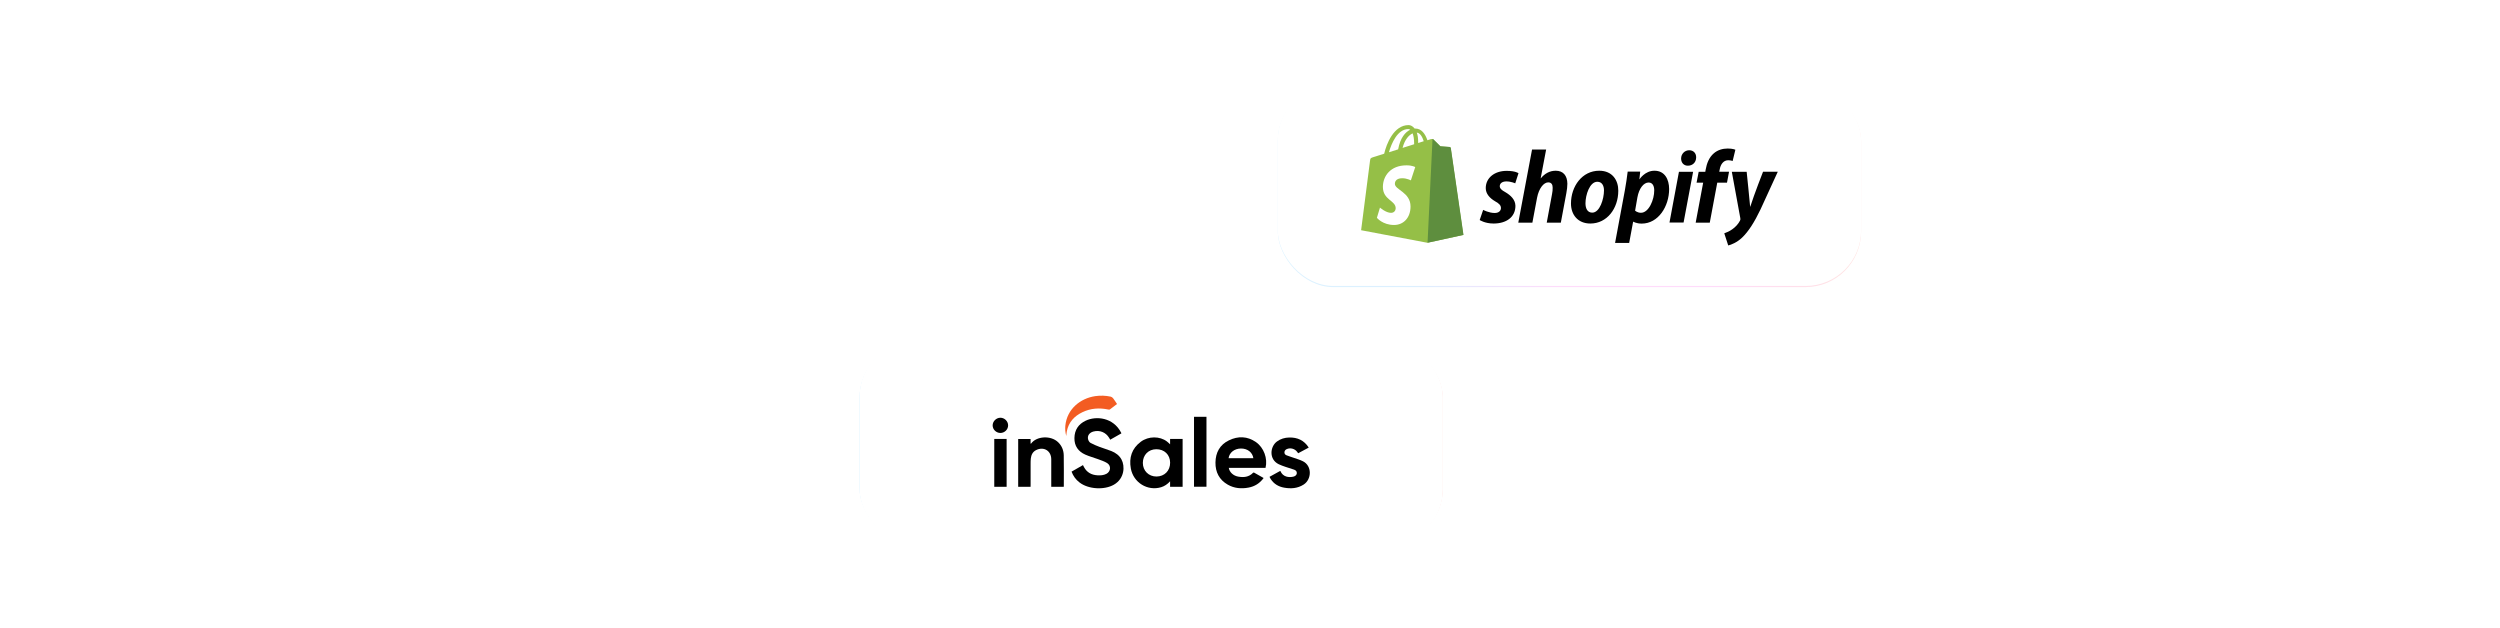 <svg width="720" height="181" viewBox="0 0 720 181" fill="none" xmlns="http://www.w3.org/2000/svg">
<rect x="6.10352e-05" y="24.523" width="168" height="58" rx="16" fill="white" fill-opacity="0.4"/>
<rect x="184" y="24.523" width="168" height="58" rx="16" fill="white" fill-opacity="0.4"/>
<g opacity="0.58" filter="url(#filter0_f_2060_2138)">
<rect x="368" y="24.688" width="168" height="58" rx="16" fill="url(#paint0_linear_2060_2138)" fill-opacity="0.32"/>
</g>
<rect x="368" y="24.358" width="168" height="58" rx="16" fill="white"/>
<g clip-path="url(#clip0_2060_2138)">
<path d="M417.8 42.616C417.78 42.438 417.623 42.358 417.506 42.358C417.388 42.358 414.82 42.16 414.82 42.16C414.82 42.16 413.036 40.353 412.82 40.174C412.624 39.975 412.252 40.035 412.095 40.075C412.075 40.075 411.703 40.194 411.095 40.392C410.487 38.625 409.448 37.017 407.586 37.017H407.409C406.899 36.342 406.233 36.024 405.684 36.024C401.371 36.024 399.293 41.484 398.646 44.264C396.96 44.8 395.764 45.158 395.627 45.217C394.686 45.515 394.666 45.535 394.549 46.428C394.451 47.103 392 66.303 392 66.303L411.075 69.917L421.427 67.653C421.446 67.614 417.819 42.795 417.8 42.616ZM410.036 40.67C409.566 40.809 408.997 40.988 408.429 41.187V40.829C408.429 39.757 408.291 38.883 408.037 38.189C409.017 38.308 409.625 39.4 410.036 40.67ZM406.841 38.407C407.096 39.082 407.272 40.035 407.272 41.346V41.544C406.213 41.882 405.096 42.219 403.939 42.596C404.586 40.095 405.821 38.864 406.841 38.407ZM405.586 37.176C405.782 37.176 405.978 37.255 406.135 37.374C404.743 38.03 403.273 39.678 402.665 43.013C401.743 43.311 400.861 43.569 400.018 43.847C400.724 41.306 402.488 37.176 405.586 37.176Z" fill="#95BF47"/>
<path d="M417.506 42.319C417.388 42.319 414.82 42.12 414.82 42.12C414.82 42.12 413.036 40.313 412.82 40.135C412.742 40.055 412.644 40.016 412.565 40.016L411.134 69.917L421.485 67.654C421.485 67.654 417.859 42.795 417.839 42.617C417.761 42.438 417.623 42.358 417.506 42.319Z" fill="#5E8E3E"/>
<path d="M407.586 48.116L406.331 51.948C406.331 51.948 405.194 51.332 403.841 51.332C401.822 51.332 401.724 52.623 401.724 52.94C401.724 54.688 406.233 55.363 406.233 59.473C406.233 62.709 404.214 64.794 401.489 64.794C398.195 64.794 396.548 62.729 396.548 62.729L397.43 59.79C397.43 59.79 399.156 61.299 400.606 61.299C401.567 61.299 401.959 60.545 401.959 59.989C401.959 57.706 398.273 57.606 398.273 53.834C398.273 50.677 400.508 47.619 405.037 47.619C406.723 47.599 407.586 48.116 407.586 48.116Z" fill="white"/>
<path d="M433.503 55.323C432.464 54.767 431.935 54.271 431.935 53.616C431.935 52.782 432.68 52.246 433.836 52.246C435.189 52.246 436.385 52.802 436.385 52.802L437.326 49.883C437.326 49.883 436.463 49.208 433.915 49.208C430.366 49.208 427.896 51.273 427.896 54.172C427.896 55.82 429.053 57.07 430.582 57.964C431.837 58.659 432.268 59.175 432.268 59.929C432.268 60.704 431.641 61.339 430.484 61.339C428.778 61.339 427.151 60.446 427.151 60.446L426.151 63.364C426.151 63.364 427.641 64.377 430.151 64.377C433.797 64.377 436.444 62.55 436.444 59.274C436.404 57.487 435.091 56.256 433.503 55.323ZM448.05 49.168C446.246 49.168 444.834 50.042 443.756 51.352L443.717 51.332L445.285 43.073H441.227L437.267 64.119H441.325L442.678 56.931C443.207 54.211 444.599 52.524 445.893 52.524C446.814 52.524 447.167 53.159 447.167 54.053C447.167 54.608 447.128 55.323 446.991 55.879L445.462 64.119H449.52L451.108 55.621C451.284 54.727 451.402 53.655 451.402 52.921C451.382 50.558 450.186 49.168 448.05 49.168ZM460.577 49.168C455.676 49.168 452.441 53.636 452.441 58.619C452.441 61.796 454.382 64.377 458.028 64.377C462.831 64.377 466.066 60.029 466.066 54.926C466.086 51.968 464.4 49.168 460.577 49.168ZM458.577 61.24C457.185 61.24 456.617 60.049 456.617 58.54C456.617 56.177 457.813 52.345 460.028 52.345C461.459 52.345 461.949 53.616 461.949 54.827C461.949 57.348 460.714 61.24 458.577 61.24ZM476.476 49.168C473.732 49.168 472.183 51.63 472.183 51.63H472.144L472.379 49.426H468.772C468.595 50.915 468.262 53.199 467.948 54.886L465.145 69.956H469.203L470.34 63.861H470.438C470.438 63.861 471.281 64.397 472.81 64.397C477.594 64.397 480.711 59.433 480.711 54.43C480.691 51.65 479.456 49.168 476.476 49.168ZM472.595 61.28C471.536 61.28 470.909 60.664 470.909 60.664L471.575 56.832C472.046 54.251 473.379 52.563 474.79 52.563C476.045 52.563 476.418 53.735 476.418 54.827C476.437 57.487 474.869 61.28 472.595 61.28ZM486.494 43.271C485.2 43.271 484.161 44.324 484.161 45.654C484.161 46.865 484.926 47.719 486.083 47.719H486.122C487.396 47.719 488.474 46.845 488.494 45.336C488.514 44.125 487.71 43.271 486.494 43.271ZM480.809 64.099H484.867L487.612 49.486H483.534M497.963 49.466H495.14L495.277 48.791C495.512 47.381 496.336 46.15 497.708 46.15C498.434 46.15 499.002 46.369 499.002 46.369L499.786 43.132C499.786 43.132 499.1 42.775 497.571 42.775C496.14 42.775 494.689 43.192 493.591 44.145C492.199 45.336 491.552 47.064 491.239 48.811L491.121 49.486H489.219L488.612 52.603H490.513L488.357 64.119H492.415L494.571 52.603H497.375L497.963 49.466ZM507.746 49.486C507.746 49.486 505.197 55.978 504.08 59.532H504.04C503.962 58.381 503.041 49.486 503.041 49.486H498.767L501.217 62.868C501.257 63.166 501.237 63.345 501.119 63.543C500.649 64.476 499.845 65.37 498.904 66.025C498.139 66.581 497.277 66.958 496.591 67.196L497.728 70.691C498.551 70.512 500.276 69.817 501.707 68.447C503.55 66.7 505.276 63.98 507.04 60.287L512 49.466H507.746V49.486Z" fill="black"/>
</g>
<rect x="552" y="24.523" width="168" height="58" rx="16" fill="white" fill-opacity="0.4"/>
<rect x="63.548" y="98.622" width="168" height="58" rx="16" fill="white" fill-opacity="0.4"/>
<g filter="url(#filter1_f_2060_2138)">
<rect x="247.548" y="98.622" width="168" height="58" rx="16" fill="url(#paint1_linear_2060_2138)" fill-opacity="0.32"/>
</g>
<rect x="247.548" y="98.288" width="168" height="58.667" rx="16" fill="white"/>
<path d="M308.605 135.831C309.715 135.191 310.787 134.579 311.896 133.949C312.008 134.162 312.091 134.347 312.194 134.533C313.023 136.063 314.347 136.786 316.053 136.888C316.938 136.943 317.824 136.888 318.635 136.471C319.911 135.803 320.079 134.134 318.858 133.364C318.075 132.873 317.153 132.586 316.267 132.252C315.037 131.788 313.75 131.464 312.557 130.926C310.535 130.017 309.398 128.441 309.435 126.16C309.472 123.823 310.581 122.154 312.669 121.162C315.699 119.716 320.638 120.217 322.875 124.593C322.903 124.649 322.922 124.704 322.959 124.806C321.897 125.409 320.844 126.012 319.744 126.633C319.632 126.447 319.539 126.271 319.436 126.104C318.467 124.5 316.724 123.796 314.906 124.278C313.732 124.593 313.079 125.511 313.387 126.577C313.49 126.948 313.76 127.384 314.086 127.56C314.925 128.014 315.81 128.376 316.705 128.719C317.814 129.146 318.97 129.461 320.079 129.906C321.291 130.397 322.335 131.13 322.987 132.326C324.031 134.245 323.882 137.806 320.825 139.577C318.038 141.19 313.443 140.921 310.898 138.946C309.826 138.13 309.09 137.101 308.605 135.831Z" fill="black"/>
<path d="M336.987 127.958C336.987 127.383 336.987 126.919 336.987 126.419C338.217 126.419 339.392 126.419 340.594 126.419C340.594 131.018 340.594 135.598 340.594 140.197C339.401 140.197 338.227 140.197 336.987 140.197C336.987 139.706 336.987 139.223 336.987 138.611C336.204 139.465 335.384 140.021 334.405 140.318C330.5 141.495 326.427 139.001 325.681 134.93C325.112 131.815 325.961 129.163 328.552 127.225C330.779 125.566 334.023 125.575 336.083 127.151C336.372 127.364 336.623 127.624 336.987 127.958ZM336.996 133.261C336.987 130.962 335.337 129.358 332.998 129.376C330.751 129.395 329.139 131.036 329.139 133.317C329.139 135.58 330.817 137.248 333.072 137.239C335.374 137.221 337.006 135.57 336.996 133.261Z" fill="black"/>
<path d="M353.885 134.737C354.09 135.988 355.162 136.999 356.57 137.259C358.163 137.555 359.673 137.416 360.876 136.165C360.932 136.109 361.09 136.063 361.155 136.1C362.078 136.61 362.982 137.129 363.924 137.667C362.815 139.197 361.36 140.096 359.562 140.43C357.483 140.819 355.46 140.643 353.606 139.586C351.145 138.186 350.017 135.97 350.054 133.198C350.092 130.351 351.303 128.079 353.932 126.818C356.57 125.539 359.235 125.604 361.705 127.319C363.998 128.914 365.135 132.048 364.474 134.737C360.96 134.737 357.436 134.737 353.885 134.737ZM353.829 131.964C356.234 131.964 358.602 131.964 360.969 131.964C360.717 130.268 359.273 129.155 357.381 129.173C355.516 129.192 354.044 130.342 353.829 131.964Z" fill="black"/>
<path d="M296.805 140.207C295.575 140.207 294.429 140.207 293.236 140.207C293.236 135.617 293.236 131.046 293.236 126.429C294.401 126.429 295.566 126.429 296.805 126.429C296.805 126.874 296.805 127.309 296.805 127.792C296.917 127.745 296.964 127.736 296.992 127.708C298.511 125.622 302.603 125.307 304.737 127.356C305.809 128.385 306.331 129.692 306.359 131.139C306.415 134.106 306.378 137.073 306.378 140.04C306.378 140.086 306.359 140.124 306.341 140.198C305.166 140.198 303.992 140.198 302.761 140.198C302.761 140.022 302.761 139.864 302.761 139.697C302.761 137.221 302.761 134.755 302.761 132.279C302.761 129.804 300.58 128.506 298.362 129.646C297.402 130.147 297.001 131.009 296.88 132.02C296.824 132.493 296.815 132.975 296.815 133.457C296.805 135.515 296.815 137.564 296.815 139.623C296.805 139.799 296.805 139.985 296.805 140.207Z" fill="black"/>
<path d="M365.639 137.314C366.655 136.748 367.671 136.192 368.677 135.636C368.715 135.654 368.761 135.664 368.77 135.691C369.488 137.388 371.212 137.583 372.517 137.268C373.114 137.119 373.459 136.748 373.487 136.276C373.515 135.71 373.142 135.423 372.694 135.256C371.893 134.968 371.073 134.746 370.262 134.467C369.591 134.236 368.91 134.004 368.276 133.698C365.396 132.298 365.76 128.608 367.773 127.143C368.826 126.373 370.019 126.03 371.296 126.002C373.673 125.946 375.584 126.809 376.917 128.904C375.891 129.451 374.894 129.989 373.869 130.536C373.766 130.388 373.673 130.267 373.589 130.147C372.927 129.238 371.66 128.886 370.635 129.321C370.243 129.488 369.963 129.757 369.917 130.212C369.88 130.666 370.131 130.972 370.504 131.12C371.147 131.38 371.818 131.565 372.471 131.806C373.403 132.14 374.372 132.4 375.248 132.845C377.914 134.18 377.784 138.065 375.444 139.558C373.692 140.68 371.772 140.8 369.796 140.439C368.202 140.151 366.897 139.372 365.993 138.009C365.89 137.852 365.797 137.694 365.713 137.527C365.676 137.472 365.667 137.407 365.639 137.314Z" fill="black"/>
<path d="M347.463 120.041C347.463 126.763 347.463 133.457 347.463 140.189C346.27 140.189 345.087 140.189 343.875 140.189C343.875 133.476 343.875 126.772 343.875 120.041C345.059 120.041 346.233 120.041 347.463 120.041Z" fill="black"/>
<path d="M321.701 116.35C320.993 116.897 320.322 117.425 319.641 117.926C319.539 118 319.324 117.982 319.175 117.945C316.612 117.398 314.114 117.574 311.737 118.714C309.398 119.836 307.767 121.579 307.245 124.203C307.198 124.417 307.179 124.63 307.151 124.843C307.123 125.047 307.114 125.26 307.086 125.585C306.807 124.537 306.723 123.573 306.816 122.608C307.282 117.796 311.15 114.718 315.419 114.087C316.929 113.865 318.42 113.92 319.893 114.236C320.144 114.291 320.415 114.495 320.573 114.699C320.965 115.209 321.319 115.775 321.701 116.35Z" fill="#F35C22"/>
<path d="M289.908 140.198C288.706 140.198 287.541 140.198 286.348 140.198C286.348 135.599 286.348 131.028 286.348 126.419C287.531 126.419 288.706 126.419 289.908 126.419C289.908 131.009 289.908 135.59 289.908 140.198Z" fill="black"/>
<path d="M290.337 122.506C290.346 123.702 289.312 124.704 288.091 124.695C286.888 124.676 285.882 123.684 285.882 122.516C285.882 121.347 286.907 120.327 288.081 120.309C289.284 120.29 290.337 121.31 290.337 122.506Z" fill="black"/>
<rect x="431.548" y="98.622" width="168" height="58" rx="16" fill="white" fill-opacity="0.4"/>
<defs>
<filter id="filter0_f_2060_2138" x="344" y="0.688" width="216" height="106" filterUnits="userSpaceOnUse" color-interpolation-filters="sRGB">
<feFlood flood-opacity="0" result="BackgroundImageFix"/>
<feBlend mode="normal" in="SourceGraphic" in2="BackgroundImageFix" result="shape"/>
<feGaussianBlur stdDeviation="12" result="effect1_foregroundBlur_2060_2138"/>
</filter>
<filter id="filter1_f_2060_2138" x="223.548" y="74.622" width="216" height="106" filterUnits="userSpaceOnUse" color-interpolation-filters="sRGB">
<feFlood flood-opacity="0" result="BackgroundImageFix"/>
<feBlend mode="normal" in="SourceGraphic" in2="BackgroundImageFix" result="shape"/>
<feGaussianBlur stdDeviation="12" result="effect1_foregroundBlur_2060_2138"/>
</filter>
<linearGradient id="paint0_linear_2060_2138" x1="367.08" y1="53.688" x2="534.896" y2="53.688" gradientUnits="userSpaceOnUse">
<stop stop-color="#44BCFF"/>
<stop offset="0.234" stop-color="#44B0FF"/>
<stop offset="0.49" stop-color="#FF44EC"/>
<stop offset="0.74" stop-color="#FF44EC"/>
<stop offset="1" stop-color="#FF675E"/>
</linearGradient>
<linearGradient id="paint1_linear_2060_2138" x1="246.628" y1="127.622" x2="414.444" y2="127.622" gradientUnits="userSpaceOnUse">
<stop stop-color="#44BCFF"/>
<stop offset="0.234" stop-color="#44B0FF"/>
<stop offset="0.49" stop-color="#FF44EC"/>
<stop offset="0.74" stop-color="#FF44EC"/>
<stop offset="1" stop-color="#FF675E"/>
</linearGradient>
<clipPath id="clip0_2060_2138">
<rect width="120" height="34.667" fill="white" transform="translate(392 36.024)"/>
</clipPath>
</defs>
</svg>
